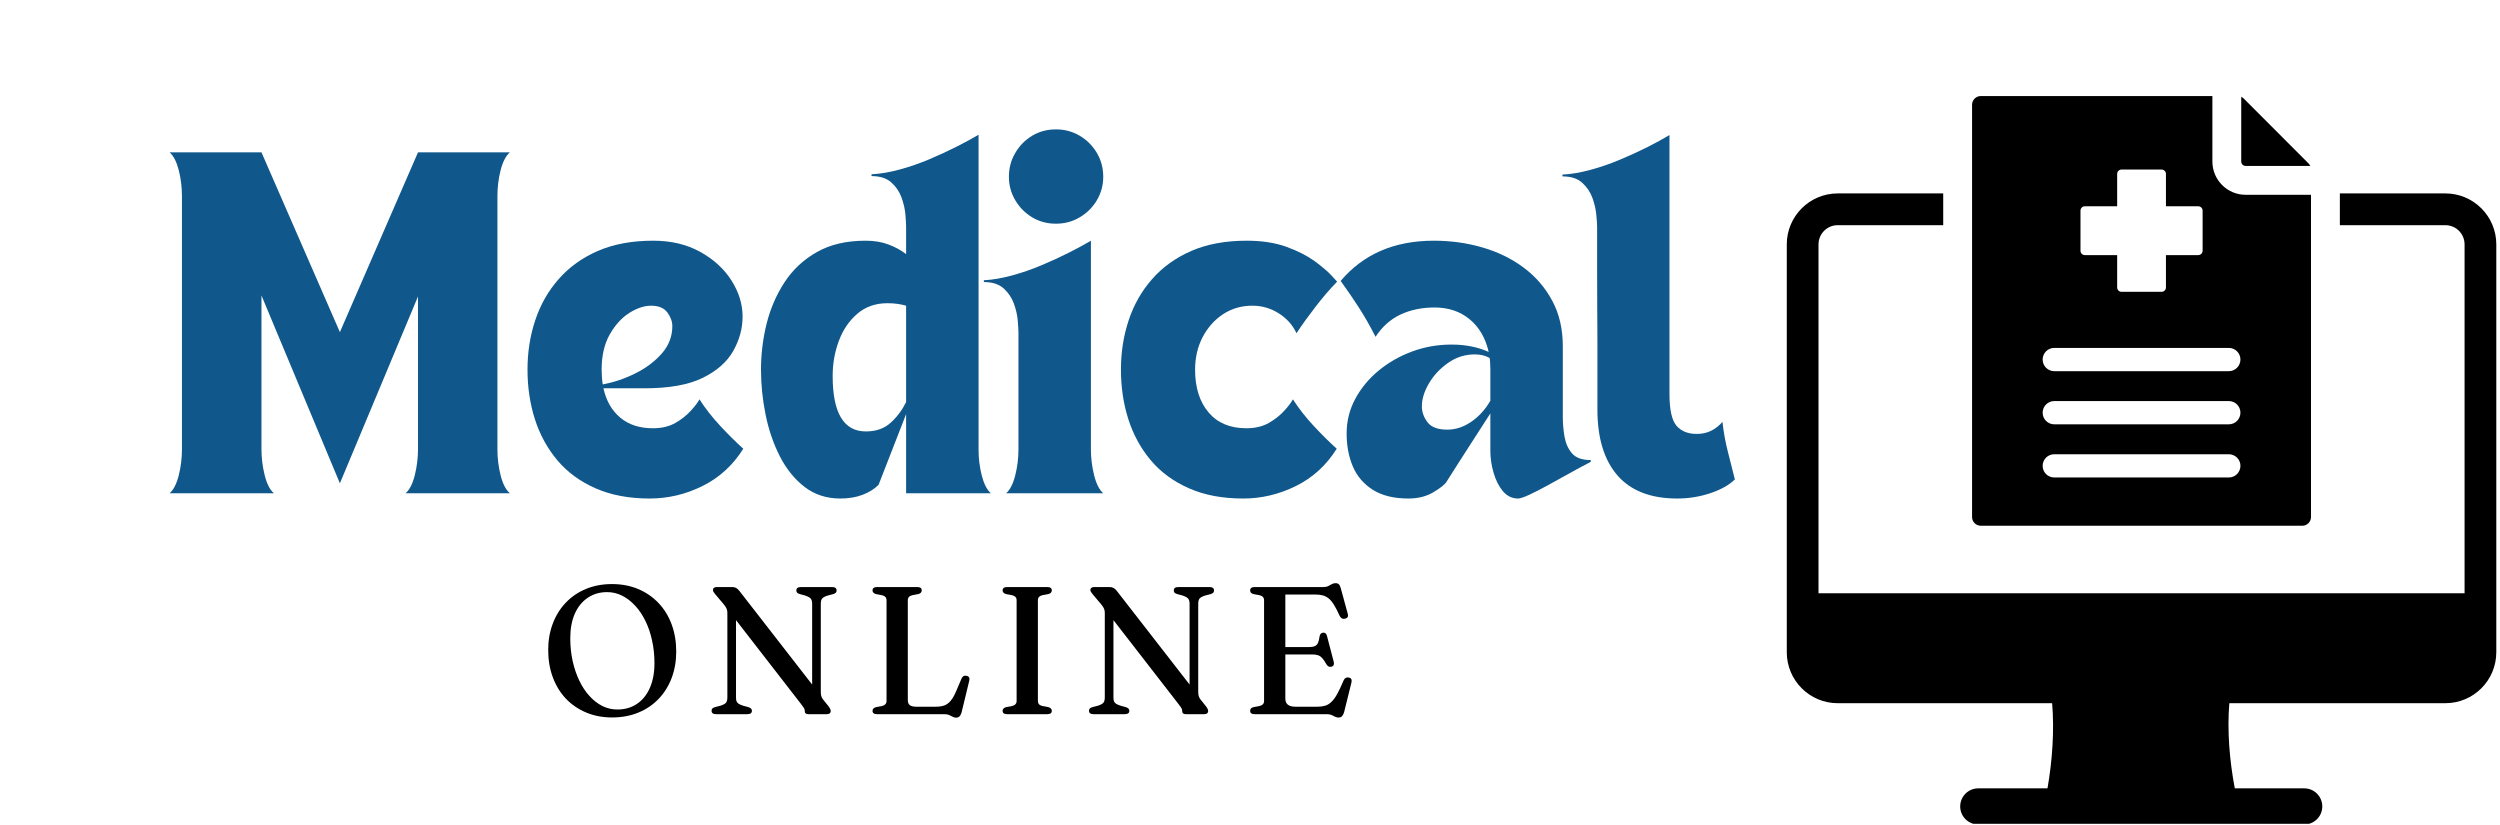 <svg xmlns="http://www.w3.org/2000/svg" xmlns:xlink="http://www.w3.org/1999/xlink" width="524" viewBox="0 0 392.88 129.75" height="173" preserveAspectRatio="xMidYMid meet"><defs><g></g><clipPath id="6669dae88a"><path d="M 280.824 15.086 L 392.359 15.086 L 392.359 129.5 L 280.824 129.5 Z M 280.824 15.086 " clip-rule="nonzero"></path></clipPath></defs><g fill="#10588c" fill-opacity="1"><g transform="translate(25.495, 77.54)"><g><path d="M 17.5 0 L 1.109 0 C 1.734 -0.551 2.211 -1.492 2.547 -2.828 C 2.879 -4.16 3.047 -5.516 3.047 -6.891 L 3.047 -46.703 C 3.047 -48.109 2.879 -49.469 2.547 -50.781 C 2.211 -52.094 1.734 -53.031 1.109 -53.594 L 15.547 -53.594 L 27.875 -25.328 L 40.156 -53.594 L 54.594 -53.594 C 53.957 -53.031 53.473 -52.094 53.141 -50.781 C 52.805 -49.469 52.641 -48.109 52.641 -46.703 L 52.641 -6.891 C 52.641 -5.516 52.805 -4.16 53.141 -2.828 C 53.473 -1.492 53.957 -0.551 54.594 0 L 38.203 0 C 38.836 -0.551 39.32 -1.504 39.656 -2.859 C 39.988 -4.211 40.156 -5.57 40.156 -6.938 L 40.156 -30.938 L 27.875 -1.562 L 15.547 -31.094 L 15.547 -6.938 C 15.547 -5.57 15.711 -4.211 16.047 -2.859 C 16.379 -1.504 16.863 -0.551 17.5 0 Z M 17.5 0 "></path></g></g></g><g fill="#10588c" fill-opacity="1"><g transform="translate(81.191, 77.54)"><g><path d="M 20.875 0.828 C 17.625 0.828 14.785 0.289 12.359 -0.781 C 9.93 -1.852 7.93 -3.32 6.359 -5.188 C 4.785 -7.062 3.609 -9.219 2.828 -11.656 C 2.055 -14.102 1.672 -16.695 1.672 -19.438 C 1.672 -22.176 2.078 -24.766 2.891 -27.203 C 3.703 -29.648 4.93 -31.805 6.578 -33.672 C 8.223 -35.547 10.273 -37.02 12.734 -38.094 C 15.203 -39.164 18.102 -39.703 21.438 -39.703 C 24.25 -39.703 26.707 -39.117 28.812 -37.953 C 30.926 -36.785 32.566 -35.285 33.734 -33.453 C 34.898 -31.617 35.484 -29.723 35.484 -27.766 C 35.484 -25.91 34.992 -24.113 34.016 -22.375 C 33.035 -20.633 31.426 -19.219 29.188 -18.125 C 26.945 -17.039 23.922 -16.5 20.109 -16.5 L 13.609 -16.5 C 14.047 -14.531 14.93 -12.988 16.266 -11.875 C 17.598 -10.77 19.301 -10.219 21.375 -10.219 C 22.75 -10.219 23.926 -10.492 24.906 -11.047 C 25.883 -11.609 26.695 -12.25 27.344 -12.969 C 28 -13.688 28.453 -14.285 28.703 -14.766 C 29.629 -13.328 30.723 -11.93 31.984 -10.578 C 33.242 -9.223 34.445 -8.031 35.594 -7 C 33.969 -4.406 31.832 -2.453 29.188 -1.141 C 26.539 0.172 23.77 0.828 20.875 0.828 Z M 13.5 -17.109 C 15.27 -17.441 16.988 -18.023 18.656 -18.859 C 20.32 -19.691 21.703 -20.734 22.797 -21.984 C 23.891 -23.242 24.438 -24.672 24.438 -26.266 C 24.438 -27.004 24.176 -27.723 23.656 -28.422 C 23.133 -29.129 22.285 -29.484 21.109 -29.484 C 20.023 -29.484 18.879 -29.102 17.672 -28.344 C 16.473 -27.582 15.445 -26.453 14.594 -24.953 C 13.75 -23.461 13.328 -21.625 13.328 -19.438 C 13.328 -18.625 13.383 -17.848 13.5 -17.109 Z M 13.5 -17.109 "></path></g></g></g><g fill="#10588c" fill-opacity="1"><g transform="translate(117.896, 77.54)"><g><path d="M 14.156 0.828 C 11.977 0.828 10.098 0.219 8.516 -1 C 6.941 -2.219 5.645 -3.828 4.625 -5.828 C 3.613 -7.828 2.867 -10.008 2.391 -12.375 C 1.91 -14.75 1.672 -17.102 1.672 -19.438 C 1.672 -21.844 1.961 -24.238 2.547 -26.625 C 3.141 -29.008 4.082 -31.191 5.375 -33.172 C 6.676 -35.16 8.375 -36.742 10.469 -37.922 C 12.562 -39.109 15.109 -39.703 18.109 -39.703 C 19.473 -39.703 20.672 -39.504 21.703 -39.109 C 22.742 -38.723 23.672 -38.219 24.484 -37.594 L 24.484 -41.922 C 24.484 -42.328 24.445 -42.957 24.375 -43.812 C 24.301 -44.664 24.098 -45.555 23.766 -46.484 C 23.43 -47.41 22.895 -48.203 22.156 -48.859 C 21.414 -49.523 20.379 -49.859 19.047 -49.859 L 19.047 -50.141 C 20.422 -50.211 21.895 -50.461 23.469 -50.891 C 25.039 -51.316 26.594 -51.852 28.125 -52.5 C 29.664 -53.156 31.109 -53.82 32.453 -54.5 C 33.805 -55.188 34.945 -55.805 35.875 -56.359 L 35.875 -6.828 C 35.875 -5.461 36.039 -4.117 36.375 -2.797 C 36.707 -1.484 37.188 -0.551 37.812 0 L 24.484 0 L 24.484 -12.438 L 20.156 -1.328 C 19.488 -0.66 18.645 -0.133 17.625 0.25 C 16.613 0.633 15.457 0.828 14.156 0.828 Z M 12.938 -18.438 C 12.938 -12.625 14.676 -9.719 18.156 -9.719 C 19.75 -9.719 21.047 -10.172 22.047 -11.078 C 23.047 -11.984 23.859 -13.066 24.484 -14.328 L 24.484 -29.484 C 23.598 -29.742 22.617 -29.875 21.547 -29.875 C 19.66 -29.875 18.078 -29.316 16.797 -28.203 C 15.516 -27.098 14.551 -25.676 13.906 -23.938 C 13.258 -22.195 12.938 -20.363 12.938 -18.438 Z M 12.938 -18.438 "></path></g></g></g><g fill="#10588c" fill-opacity="1"><g transform="translate(156.822, 77.54)"><g><path d="M -2.219 -33.484 C -0.852 -33.555 0.613 -33.805 2.188 -34.234 C 3.758 -34.66 5.312 -35.195 6.844 -35.844 C 8.383 -36.488 9.832 -37.156 11.188 -37.844 C 12.539 -38.531 13.68 -39.148 14.609 -39.703 L 14.609 -6.938 C 14.609 -5.57 14.773 -4.211 15.109 -2.859 C 15.441 -1.504 15.922 -0.551 16.547 0 L 1.281 0 C 1.906 -0.551 2.383 -1.492 2.719 -2.828 C 3.051 -4.16 3.219 -5.516 3.219 -6.891 L 3.219 -25.266 C 3.219 -25.672 3.18 -26.301 3.109 -27.156 C 3.035 -28.008 2.832 -28.895 2.5 -29.812 C 2.164 -30.738 1.629 -31.535 0.891 -32.203 C 0.148 -32.867 -0.883 -33.203 -2.219 -33.203 Z M 9.109 -42.375 C 7.734 -42.375 6.488 -42.707 5.375 -43.375 C 4.27 -44.039 3.383 -44.938 2.719 -46.062 C 2.051 -47.188 1.719 -48.414 1.719 -49.75 C 1.719 -51.125 2.051 -52.375 2.719 -53.5 C 3.383 -54.633 4.27 -55.535 5.375 -56.203 C 6.488 -56.867 7.734 -57.203 9.109 -57.203 C 10.473 -57.203 11.719 -56.867 12.844 -56.203 C 13.977 -55.535 14.879 -54.633 15.547 -53.5 C 16.211 -52.375 16.547 -51.125 16.547 -49.75 C 16.547 -48.414 16.211 -47.188 15.547 -46.062 C 14.879 -44.938 13.977 -44.039 12.844 -43.375 C 11.719 -42.707 10.473 -42.375 9.109 -42.375 Z M 9.109 -42.375 "></path></g></g></g><g fill="#10588c" fill-opacity="1"><g transform="translate(174.48, 77.54)"><g><path d="M 1.672 -19.438 C 1.672 -22.176 2.078 -24.766 2.891 -27.203 C 3.703 -29.648 4.93 -31.805 6.578 -33.672 C 8.223 -35.547 10.273 -37.02 12.734 -38.094 C 15.203 -39.164 18.102 -39.703 21.438 -39.703 C 23.844 -39.703 25.93 -39.379 27.703 -38.734 C 29.484 -38.086 30.957 -37.336 32.125 -36.484 C 33.289 -35.629 34.172 -34.879 34.766 -34.234 C 35.359 -33.586 35.656 -33.266 35.656 -33.266 C 34.5 -32.078 33.359 -30.75 32.234 -29.281 C 31.109 -27.82 30.117 -26.445 29.266 -25.156 C 28.672 -26.445 27.742 -27.488 26.484 -28.281 C 25.223 -29.082 23.836 -29.484 22.328 -29.484 C 20.617 -29.484 19.086 -29.039 17.734 -28.156 C 16.391 -27.27 15.316 -26.066 14.516 -24.547 C 13.723 -23.023 13.328 -21.32 13.328 -19.438 C 13.328 -16.625 14.031 -14.383 15.438 -12.719 C 16.844 -11.051 18.82 -10.219 21.375 -10.219 C 22.75 -10.219 23.926 -10.492 24.906 -11.047 C 25.883 -11.609 26.695 -12.25 27.344 -12.969 C 28 -13.688 28.453 -14.285 28.703 -14.766 C 29.629 -13.328 30.723 -11.93 31.984 -10.578 C 33.242 -9.223 34.445 -8.031 35.594 -7 C 33.969 -4.406 31.832 -2.453 29.188 -1.141 C 26.539 0.172 23.77 0.828 20.875 0.828 C 17.625 0.828 14.785 0.289 12.359 -0.781 C 9.93 -1.852 7.93 -3.32 6.359 -5.188 C 4.785 -7.062 3.609 -9.219 2.828 -11.656 C 2.055 -14.102 1.672 -16.695 1.672 -19.438 Z M 1.672 -19.438 "></path></g></g></g><g fill="#10588c" fill-opacity="1"><g transform="translate(210.13, 77.54)"><g><path d="M 0.562 -33.375 C 2.301 -35.445 4.391 -37.02 6.828 -38.094 C 9.273 -39.164 12.07 -39.703 15.219 -39.703 C 17.883 -39.703 20.426 -39.348 22.844 -38.641 C 25.27 -37.941 27.426 -36.891 29.312 -35.484 C 31.207 -34.078 32.707 -32.344 33.812 -30.281 C 34.926 -28.227 35.484 -25.832 35.484 -23.094 L 35.484 -11.938 C 35.484 -10.906 35.578 -9.867 35.766 -8.828 C 35.953 -7.797 36.348 -6.938 36.953 -6.25 C 37.566 -5.562 38.539 -5.219 39.875 -5.219 L 39.875 -4.938 C 38.801 -4.383 37.672 -3.773 36.484 -3.109 C 35.297 -2.441 34.156 -1.812 33.062 -1.219 C 31.977 -0.625 31.02 -0.133 30.188 0.25 C 29.352 0.633 28.77 0.828 28.438 0.828 C 27.508 0.828 26.719 0.441 26.062 -0.328 C 25.414 -1.109 24.926 -2.082 24.594 -3.25 C 24.258 -4.414 24.094 -5.551 24.094 -6.656 L 24.094 -12.547 C 23.395 -11.441 22.609 -10.223 21.734 -8.891 C 20.867 -7.555 20.035 -6.258 19.234 -5 C 18.441 -3.738 17.77 -2.68 17.219 -1.828 C 16.957 -1.391 16.27 -0.836 15.156 -0.172 C 14.051 0.492 12.738 0.828 11.219 0.828 C 8.926 0.828 7.055 0.367 5.609 -0.547 C 4.16 -1.473 3.113 -2.703 2.469 -4.234 C 1.82 -5.773 1.5 -7.492 1.5 -9.391 C 1.5 -11.348 1.953 -13.164 2.859 -14.844 C 3.766 -16.531 4.992 -18.016 6.547 -19.297 C 8.109 -20.578 9.867 -21.578 11.828 -22.297 C 13.785 -23.016 15.836 -23.375 17.984 -23.375 C 20.172 -23.375 22.117 -22.988 23.828 -22.219 C 23.336 -24.395 22.344 -26.102 20.844 -27.344 C 19.352 -28.582 17.516 -29.203 15.328 -29.203 C 13.328 -29.203 11.539 -28.832 9.969 -28.094 C 8.395 -27.352 7.086 -26.188 6.047 -24.594 C 5.16 -26.332 4.289 -27.859 3.438 -29.172 C 2.594 -30.492 1.633 -31.895 0.562 -33.375 Z M 13.328 -13.656 C 13.328 -12.77 13.625 -11.938 14.219 -11.156 C 14.812 -10.383 15.848 -10 17.328 -10 C 18.617 -10 19.863 -10.406 21.062 -11.219 C 22.27 -12.031 23.281 -13.141 24.094 -14.547 L 24.094 -19.484 C 24.094 -19.785 24.082 -20.094 24.062 -20.406 C 24.051 -20.719 24.023 -21.004 23.984 -21.266 C 23.648 -21.453 23.289 -21.594 22.906 -21.688 C 22.52 -21.781 22.102 -21.828 21.656 -21.828 C 20.102 -21.828 18.695 -21.379 17.438 -20.484 C 16.176 -19.598 15.176 -18.523 14.438 -17.266 C 13.695 -16.004 13.328 -14.801 13.328 -13.656 Z M 13.328 -13.656 "></path></g></g></g><g fill="#10588c" fill-opacity="1"><g transform="translate(248.334, 77.54)"><g><path d="M 2.672 -41.875 C 2.672 -42.281 2.629 -42.906 2.547 -43.75 C 2.473 -44.602 2.27 -45.492 1.938 -46.422 C 1.602 -47.348 1.066 -48.145 0.328 -48.812 C -0.41 -49.477 -1.445 -49.812 -2.781 -49.812 L -2.781 -50.094 C -1.406 -50.164 0.066 -50.414 1.641 -50.844 C 3.211 -51.27 4.766 -51.805 6.297 -52.453 C 7.836 -53.098 9.281 -53.758 10.625 -54.438 C 11.977 -55.125 13.117 -55.75 14.047 -56.312 L 14.047 -15.656 C 14.047 -13.145 14.414 -11.461 15.156 -10.609 C 15.895 -9.754 16.953 -9.328 18.328 -9.328 C 19.18 -9.328 19.941 -9.492 20.609 -9.828 C 21.273 -10.16 21.863 -10.625 22.375 -11.219 C 22.562 -9.551 22.859 -7.938 23.266 -6.375 C 23.672 -4.82 24.023 -3.422 24.328 -2.172 C 23.398 -1.273 22.102 -0.551 20.438 0 C 18.77 0.551 17.047 0.828 15.266 0.828 C 11.117 0.828 7.988 -0.379 5.875 -2.797 C 3.77 -5.223 2.719 -8.676 2.719 -13.156 C 2.719 -13.156 2.719 -13.645 2.719 -14.625 C 2.719 -15.613 2.719 -16.922 2.719 -18.547 C 2.719 -20.172 2.719 -21.973 2.719 -23.953 C 2.719 -25.941 2.707 -27.938 2.688 -29.938 C 2.676 -31.938 2.672 -33.797 2.672 -35.516 C 2.672 -37.234 2.672 -38.664 2.672 -39.812 C 2.672 -40.957 2.672 -41.645 2.672 -41.875 Z M 2.672 -41.875 "></path></g></g></g><g fill="#000000" fill-opacity="1"><g transform="translate(84.837, 112.268)"><g><path d="M 11.297 -20.453 C 12.816 -20.453 14.191 -20.191 15.422 -19.672 C 16.66 -19.148 17.727 -18.414 18.625 -17.469 C 19.52 -16.531 20.207 -15.41 20.688 -14.109 C 21.164 -12.816 21.406 -11.395 21.406 -9.844 C 21.406 -8.344 21.164 -6.957 20.688 -5.688 C 20.207 -4.426 19.523 -3.332 18.641 -2.406 C 17.754 -1.477 16.691 -0.758 15.453 -0.25 C 14.223 0.258 12.848 0.516 11.328 0.516 C 9.836 0.516 8.473 0.254 7.234 -0.266 C 6.004 -0.785 4.941 -1.516 4.047 -2.453 C 3.16 -3.398 2.477 -4.52 2 -5.812 C 1.52 -7.113 1.281 -8.539 1.281 -10.094 C 1.281 -11.594 1.52 -12.973 2 -14.234 C 2.477 -15.504 3.16 -16.602 4.047 -17.531 C 4.93 -18.457 5.988 -19.176 7.219 -19.688 C 8.445 -20.195 9.805 -20.453 11.297 -20.453 Z M 17.984 -8.016 C 17.984 -9.266 17.859 -10.453 17.609 -11.578 C 17.367 -12.703 17.02 -13.727 16.562 -14.656 C 16.113 -15.582 15.578 -16.379 14.953 -17.047 C 14.336 -17.723 13.656 -18.25 12.906 -18.625 C 12.164 -19 11.379 -19.188 10.547 -19.188 C 9.398 -19.188 8.391 -18.895 7.516 -18.312 C 6.641 -17.727 5.957 -16.895 5.469 -15.812 C 4.988 -14.727 4.75 -13.43 4.75 -11.922 C 4.75 -10.66 4.875 -9.469 5.125 -8.344 C 5.375 -7.227 5.723 -6.203 6.172 -5.266 C 6.617 -4.336 7.148 -3.535 7.766 -2.859 C 8.379 -2.18 9.055 -1.656 9.797 -1.281 C 10.547 -0.914 11.328 -0.734 12.141 -0.734 C 13.316 -0.734 14.344 -1.023 15.219 -1.609 C 16.094 -2.191 16.77 -3.023 17.25 -4.109 C 17.738 -5.203 17.984 -6.504 17.984 -8.016 Z M 17.984 -8.016 "></path></g></g></g><g fill="#000000" fill-opacity="1"><g transform="translate(110.407, 112.268)"><g><path d="M 7.734 -0.531 C 7.734 -0.176 7.488 0 7 0 L 2.125 0 C 1.633 0 1.391 -0.176 1.391 -0.531 C 1.391 -0.664 1.426 -0.781 1.5 -0.875 C 1.582 -0.969 1.727 -1.047 1.938 -1.109 L 2.781 -1.328 C 3.227 -1.473 3.52 -1.629 3.656 -1.797 C 3.801 -1.973 3.875 -2.254 3.875 -2.641 L 3.875 -15.859 C 3.875 -16.047 3.859 -16.207 3.828 -16.344 C 3.797 -16.488 3.734 -16.641 3.641 -16.797 C 3.547 -16.961 3.398 -17.16 3.203 -17.391 L 1.938 -18.891 C 1.812 -19.055 1.723 -19.18 1.672 -19.266 C 1.629 -19.359 1.609 -19.453 1.609 -19.547 C 1.609 -19.68 1.66 -19.785 1.766 -19.859 C 1.867 -19.941 2.004 -19.984 2.172 -19.984 L 4.625 -19.984 C 4.875 -19.984 5.082 -19.938 5.25 -19.844 C 5.414 -19.758 5.586 -19.602 5.766 -19.375 L 17.203 -4.656 L 17.203 -17.344 C 17.203 -17.719 17.129 -17.988 16.984 -18.156 C 16.848 -18.332 16.551 -18.5 16.094 -18.656 L 15.266 -18.875 C 15.055 -18.945 14.91 -19.023 14.828 -19.109 C 14.754 -19.203 14.719 -19.316 14.719 -19.453 C 14.719 -19.805 14.961 -19.984 15.453 -19.984 L 20.328 -19.984 C 20.805 -19.984 21.047 -19.805 21.047 -19.453 C 21.047 -19.316 21.008 -19.203 20.938 -19.109 C 20.863 -19.023 20.723 -18.945 20.516 -18.875 L 19.672 -18.656 C 19.234 -18.52 18.938 -18.363 18.781 -18.188 C 18.633 -18.008 18.562 -17.727 18.562 -17.344 L 18.562 -3.547 C 18.562 -3.273 18.586 -3.039 18.641 -2.844 C 18.703 -2.656 18.789 -2.484 18.906 -2.328 L 19.797 -1.219 C 19.941 -1.02 20.031 -0.867 20.062 -0.766 C 20.102 -0.672 20.125 -0.57 20.125 -0.469 C 20.125 -0.332 20.07 -0.219 19.969 -0.125 C 19.863 -0.039 19.711 0 19.516 0 L 16.609 0 C 16.234 0 16.047 -0.148 16.047 -0.453 C 16.047 -0.555 16.035 -0.648 16.016 -0.734 C 15.992 -0.816 15.941 -0.922 15.859 -1.047 C 15.785 -1.172 15.66 -1.344 15.484 -1.562 L 5.234 -14.781 L 5.234 -2.641 C 5.234 -2.391 5.258 -2.188 5.312 -2.031 C 5.375 -1.875 5.484 -1.742 5.641 -1.641 C 5.805 -1.535 6.047 -1.43 6.359 -1.328 L 7.172 -1.109 C 7.391 -1.035 7.535 -0.953 7.609 -0.859 C 7.691 -0.773 7.734 -0.664 7.734 -0.531 Z M 7.734 -0.531 "></path></g></g></g><g fill="#000000" fill-opacity="1"><g transform="translate(135.507, 112.268)"><g><path d="M 8.781 -18.875 L 7.844 -18.703 C 7.375 -18.586 7.141 -18.328 7.141 -17.922 L 7.141 -2.188 C 7.141 -1.832 7.25 -1.57 7.469 -1.406 C 7.695 -1.25 8.039 -1.172 8.5 -1.172 L 11.5 -1.172 C 12.051 -1.172 12.516 -1.238 12.891 -1.375 C 13.273 -1.52 13.613 -1.773 13.906 -2.141 C 14.207 -2.504 14.492 -3.016 14.766 -3.672 L 15.578 -5.578 C 15.734 -5.961 16 -6.113 16.375 -6.031 C 16.77 -5.957 16.91 -5.695 16.797 -5.25 L 15.594 -0.281 C 15.508 0.008 15.398 0.219 15.266 0.344 C 15.141 0.477 14.957 0.547 14.719 0.547 C 14.531 0.547 14.352 0.5 14.188 0.406 C 14.02 0.312 13.832 0.219 13.625 0.125 C 13.426 0.039 13.176 0 12.875 0 L 2.312 0 C 1.832 0 1.594 -0.176 1.594 -0.531 C 1.594 -0.812 1.781 -1.004 2.156 -1.109 L 3.078 -1.281 C 3.555 -1.406 3.797 -1.664 3.797 -2.062 L 3.797 -17.922 C 3.797 -18.328 3.555 -18.586 3.078 -18.703 L 2.156 -18.875 C 1.781 -18.977 1.594 -19.172 1.594 -19.453 C 1.594 -19.805 1.832 -19.984 2.312 -19.984 L 8.625 -19.984 C 9.094 -19.984 9.328 -19.805 9.328 -19.453 C 9.328 -19.172 9.145 -18.977 8.781 -18.875 Z M 8.781 -18.875 "></path></g></g></g><g fill="#000000" fill-opacity="1"><g transform="translate(155.955, 112.268)"><g><path d="M 7.141 -2.062 C 7.141 -1.656 7.375 -1.395 7.844 -1.281 L 8.781 -1.109 C 9.145 -1.004 9.328 -0.812 9.328 -0.531 C 9.328 -0.176 9.094 0 8.625 0 L 2.312 0 C 1.832 0 1.594 -0.176 1.594 -0.531 C 1.594 -0.812 1.781 -1.004 2.156 -1.109 L 3.078 -1.281 C 3.555 -1.406 3.797 -1.664 3.797 -2.062 L 3.797 -17.922 C 3.797 -18.328 3.555 -18.586 3.078 -18.703 L 2.156 -18.875 C 1.781 -18.977 1.594 -19.172 1.594 -19.453 C 1.594 -19.805 1.832 -19.984 2.312 -19.984 L 8.625 -19.984 C 9.094 -19.984 9.328 -19.805 9.328 -19.453 C 9.328 -19.172 9.145 -18.977 8.781 -18.875 L 7.844 -18.703 C 7.375 -18.586 7.141 -18.328 7.141 -17.922 Z M 7.141 -2.062 "></path></g></g></g><g fill="#000000" fill-opacity="1"><g transform="translate(169.739, 112.268)"><g><path d="M 7.734 -0.531 C 7.734 -0.176 7.488 0 7 0 L 2.125 0 C 1.633 0 1.391 -0.176 1.391 -0.531 C 1.391 -0.664 1.426 -0.781 1.5 -0.875 C 1.582 -0.969 1.727 -1.047 1.938 -1.109 L 2.781 -1.328 C 3.227 -1.473 3.52 -1.629 3.656 -1.797 C 3.801 -1.973 3.875 -2.254 3.875 -2.641 L 3.875 -15.859 C 3.875 -16.047 3.859 -16.207 3.828 -16.344 C 3.797 -16.488 3.734 -16.641 3.641 -16.797 C 3.547 -16.961 3.398 -17.16 3.203 -17.391 L 1.938 -18.891 C 1.812 -19.055 1.723 -19.18 1.672 -19.266 C 1.629 -19.359 1.609 -19.453 1.609 -19.547 C 1.609 -19.68 1.66 -19.785 1.766 -19.859 C 1.867 -19.941 2.004 -19.984 2.172 -19.984 L 4.625 -19.984 C 4.875 -19.984 5.082 -19.938 5.25 -19.844 C 5.414 -19.758 5.586 -19.602 5.766 -19.375 L 17.203 -4.656 L 17.203 -17.344 C 17.203 -17.719 17.129 -17.988 16.984 -18.156 C 16.848 -18.332 16.551 -18.5 16.094 -18.656 L 15.266 -18.875 C 15.055 -18.945 14.91 -19.023 14.828 -19.109 C 14.754 -19.203 14.719 -19.316 14.719 -19.453 C 14.719 -19.805 14.961 -19.984 15.453 -19.984 L 20.328 -19.984 C 20.805 -19.984 21.047 -19.805 21.047 -19.453 C 21.047 -19.316 21.008 -19.203 20.938 -19.109 C 20.863 -19.023 20.723 -18.945 20.516 -18.875 L 19.672 -18.656 C 19.234 -18.52 18.938 -18.363 18.781 -18.188 C 18.633 -18.008 18.562 -17.727 18.562 -17.344 L 18.562 -3.547 C 18.562 -3.273 18.586 -3.039 18.641 -2.844 C 18.703 -2.656 18.789 -2.484 18.906 -2.328 L 19.797 -1.219 C 19.941 -1.02 20.031 -0.867 20.062 -0.766 C 20.102 -0.672 20.125 -0.57 20.125 -0.469 C 20.125 -0.332 20.07 -0.219 19.969 -0.125 C 19.863 -0.039 19.711 0 19.516 0 L 16.609 0 C 16.234 0 16.047 -0.148 16.047 -0.453 C 16.047 -0.555 16.035 -0.648 16.016 -0.734 C 15.992 -0.816 15.941 -0.922 15.859 -1.047 C 15.785 -1.172 15.66 -1.344 15.484 -1.562 L 5.234 -14.781 L 5.234 -2.641 C 5.234 -2.391 5.258 -2.188 5.312 -2.031 C 5.375 -1.875 5.484 -1.742 5.641 -1.641 C 5.805 -1.535 6.047 -1.43 6.359 -1.328 L 7.172 -1.109 C 7.391 -1.035 7.535 -0.953 7.609 -0.859 C 7.691 -0.773 7.734 -0.664 7.734 -0.531 Z M 7.734 -0.531 "></path></g></g></g><g fill="#000000" fill-opacity="1"><g transform="translate(194.839, 112.268)"><g><path d="M 1.625 -19.453 C 1.625 -19.805 1.859 -19.984 2.328 -19.984 L 13.156 -19.984 C 13.457 -19.984 13.707 -20.035 13.906 -20.141 C 14.102 -20.242 14.285 -20.344 14.453 -20.438 C 14.629 -20.539 14.828 -20.594 15.047 -20.594 C 15.273 -20.594 15.453 -20.531 15.578 -20.406 C 15.703 -20.281 15.801 -20.07 15.875 -19.781 L 16.969 -15.781 C 17.082 -15.383 16.961 -15.133 16.609 -15.031 C 16.203 -14.906 15.895 -15.051 15.688 -15.469 C 15.363 -16.195 15.062 -16.781 14.781 -17.219 C 14.5 -17.664 14.219 -18 13.938 -18.219 C 13.656 -18.445 13.336 -18.602 12.984 -18.688 C 12.641 -18.77 12.238 -18.812 11.781 -18.812 L 7.156 -18.812 L 7.156 -10.547 L 10.828 -10.547 C 11.223 -10.547 11.535 -10.594 11.766 -10.688 C 11.992 -10.781 12.164 -10.945 12.281 -11.188 C 12.395 -11.426 12.477 -11.758 12.531 -12.188 C 12.594 -12.582 12.781 -12.789 13.094 -12.812 C 13.406 -12.844 13.609 -12.672 13.703 -12.297 L 14.766 -8.219 C 14.859 -7.812 14.75 -7.562 14.438 -7.469 C 14.102 -7.375 13.836 -7.484 13.641 -7.797 C 13.398 -8.234 13.176 -8.566 12.969 -8.797 C 12.77 -9.023 12.547 -9.18 12.297 -9.266 C 12.047 -9.348 11.727 -9.391 11.344 -9.391 L 7.156 -9.391 L 7.156 -2.438 C 7.156 -1.594 7.688 -1.172 8.75 -1.172 L 12.188 -1.172 C 12.645 -1.172 13.051 -1.223 13.406 -1.328 C 13.758 -1.43 14.086 -1.629 14.391 -1.922 C 14.703 -2.211 15.008 -2.629 15.312 -3.172 C 15.613 -3.723 15.953 -4.441 16.328 -5.328 C 16.484 -5.672 16.734 -5.816 17.078 -5.766 C 17.504 -5.711 17.66 -5.445 17.547 -4.969 L 16.391 -0.297 C 16.305 -0.016 16.195 0.191 16.062 0.328 C 15.938 0.461 15.75 0.531 15.5 0.531 C 15.312 0.531 15.129 0.484 14.953 0.391 C 14.785 0.297 14.602 0.207 14.406 0.125 C 14.207 0.039 13.961 0 13.672 0 L 2.328 0 C 1.859 0 1.625 -0.176 1.625 -0.531 C 1.625 -0.676 1.664 -0.797 1.75 -0.891 C 1.832 -0.984 1.973 -1.055 2.172 -1.109 L 3.094 -1.281 C 3.57 -1.395 3.812 -1.656 3.812 -2.062 L 3.812 -17.922 C 3.812 -18.328 3.57 -18.586 3.094 -18.703 L 2.172 -18.875 C 1.973 -18.926 1.832 -19 1.75 -19.094 C 1.664 -19.188 1.625 -19.305 1.625 -19.453 Z M 1.625 -19.453 "></path></g></g></g><g clip-path="url(#6669dae88a)"><path fill="#000000" d="M 311.32 15.098 L 347.727 15.098 L 347.727 25.395 C 347.727 28.281 350.066 30.621 352.945 30.621 L 363.23 30.621 L 363.23 81.277 C 363.23 82.031 362.617 82.648 361.859 82.648 L 311.32 82.648 C 310.566 82.648 309.949 82.031 309.949 81.277 L 309.949 16.473 C 309.949 15.715 310.566 15.098 311.32 15.098 Z M 352.262 15.219 L 352.262 25.398 C 352.262 25.773 352.57 26.082 352.945 26.082 L 363.113 26.082 C 363.047 25.938 362.953 25.805 362.828 25.68 L 352.664 15.5 C 352.539 15.379 352.406 15.285 352.262 15.219 Z M 350.312 54.691 L 322.867 54.691 C 321.859 54.691 321.043 55.512 321.043 56.52 C 321.043 57.527 321.859 58.348 322.867 58.348 L 350.312 58.348 C 351.32 58.348 352.137 57.527 352.137 56.52 C 352.137 55.512 351.32 54.691 350.312 54.691 Z M 350.312 71.406 L 322.867 71.406 C 321.859 71.406 321.043 72.223 321.043 73.23 C 321.043 74.242 321.859 75.059 322.867 75.059 L 350.312 75.059 C 351.32 75.059 352.137 74.242 352.137 73.23 C 352.137 72.223 351.32 71.406 350.312 71.406 Z M 350.312 63.047 L 322.867 63.047 C 321.859 63.047 321.043 63.867 321.043 64.875 C 321.043 65.883 321.859 66.703 322.867 66.703 L 350.312 66.703 C 351.32 66.703 352.137 65.883 352.137 64.875 C 352.137 63.867 351.32 63.047 350.312 63.047 Z M 333.441 26.652 C 333.066 26.652 332.758 26.961 332.758 27.34 L 332.758 32.426 L 327.676 32.426 C 327.301 32.426 326.992 32.734 326.992 33.113 L 326.992 39.414 C 326.992 39.793 327.301 40.102 327.676 40.102 L 332.758 40.102 L 332.758 45.188 C 332.758 45.566 333.066 45.875 333.441 45.875 L 339.738 45.875 C 340.117 45.875 340.426 45.566 340.426 45.188 L 340.426 40.102 L 345.504 40.102 C 345.883 40.102 346.191 39.793 346.191 39.414 L 346.191 33.113 C 346.191 32.734 345.883 32.426 345.504 32.426 L 340.426 32.426 L 340.426 27.34 C 340.426 26.961 340.117 26.652 339.738 26.652 Z M 310.914 129.605 L 362.168 129.605 C 363.734 129.605 365.004 128.336 365.004 126.77 C 365.004 125.203 363.734 123.93 362.168 123.93 L 351.25 123.93 C 350.426 119.613 350.031 114.832 350.391 110.543 L 384.352 110.543 C 388.773 110.543 392.359 106.953 392.359 102.523 L 392.359 38.422 C 392.359 33.996 388.773 30.406 384.352 30.406 L 367.766 30.406 L 367.766 35.398 L 384.352 35.398 C 386.023 35.398 387.371 36.75 387.371 38.422 C 387.371 55.484 387.371 76.203 387.371 93.262 L 285.809 93.262 C 285.809 76.203 285.809 55.484 285.809 38.422 C 285.809 36.75 287.16 35.398 288.828 35.398 L 305.414 35.398 L 305.414 30.406 L 288.828 30.406 C 284.406 30.406 280.82 33.996 280.82 38.422 L 280.82 102.523 C 280.82 106.953 284.406 110.543 288.828 110.543 L 322.535 110.543 C 322.902 114.832 322.562 119.613 321.805 123.93 L 310.914 123.93 C 309.352 123.93 308.082 125.203 308.082 126.77 C 308.082 128.336 309.352 129.605 310.914 129.605 Z M 310.914 129.605 " fill-opacity="1" fill-rule="evenodd"></path></g></svg>